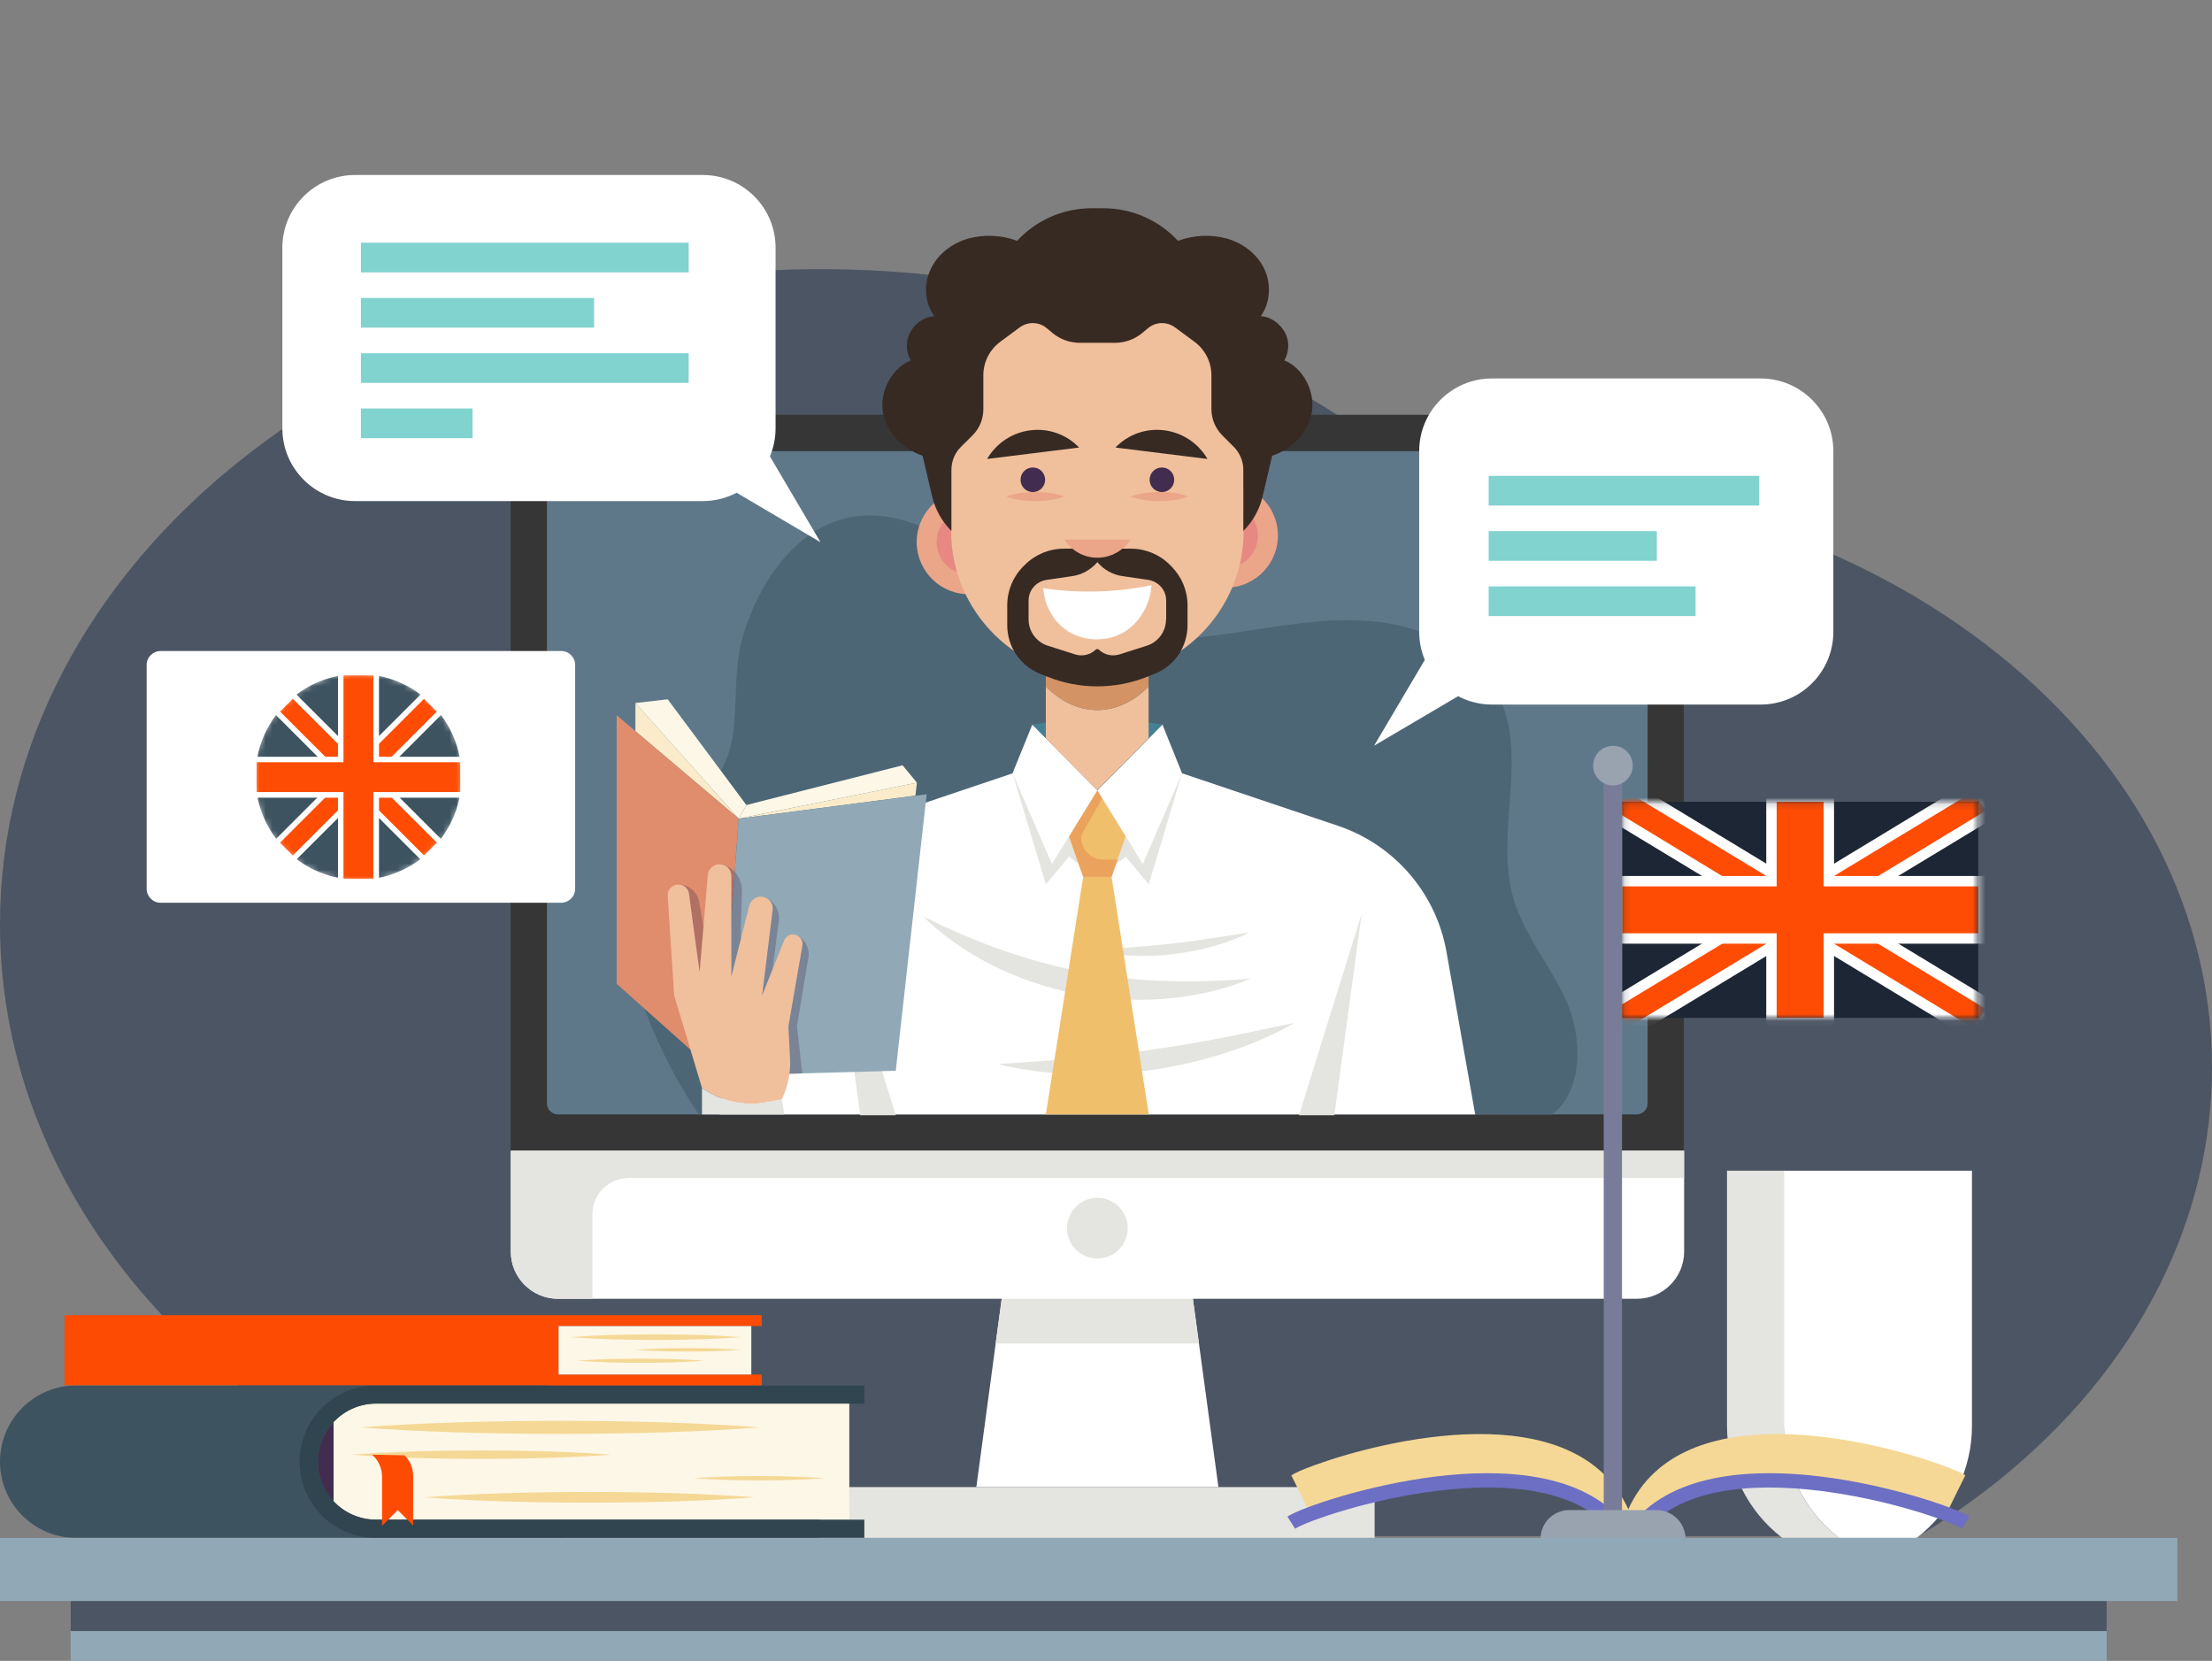 <svg width="337" height="253" viewBox="0 0 337 253" fill="none" xmlns="http://www.w3.org/2000/svg">
<rect x="0" y="0" width="337" height="253" fill="#808080" stroke="none"/>
<path d="M304.226 225.717C347.925 190.851 347.925 134.324 304.226 99.479C284.778 83.962 259.938 75.336 234.507 73.645C223.696 72.917 213.396 69.621 205.053 64.078C183.056 49.48 154.729 40.769 123.826 41.005C55.046 41.54 0 85.909 0 140.809C0 183.317 33.317 219.617 80.235 234H292.289C296.447 231.496 300.444 228.735 304.226 225.717Z" fill="#4B5563"/>
<path d="M185.627 226.526H148.746L153.454 191.608H180.893L185.627 226.526Z" fill="white"/>
<path d="M180.893 191.608H153.454L151.685 204.65H182.662L180.893 191.608Z" fill="#E4E4E0"/>
<path d="M209.425 226.526H124.948V234.268H209.425V226.526Z" fill="#E4E4E0"/>
<path d="M256.554 70.382C256.554 66.407 253.329 63.185 249.349 63.185H84.998C81.018 63.185 77.793 66.407 77.793 70.382V175.292H256.528V70.382H256.554Z" fill="#363636"/>
<path d="M83.333 168.095V70.382C83.333 69.473 84.087 68.719 84.998 68.719H249.349C250.26 68.719 251.014 69.473 251.014 70.382V168.095C251.014 169.005 250.26 169.758 249.349 169.758H84.998C84.087 169.758 83.333 169.005 83.333 168.095Z" fill="#5F7889"/>
<path d="M106.455 169.758C100.083 160.327 95.791 149.363 94.335 138.062C93.737 133.567 93.841 128.345 97.222 125.331C99.953 122.863 104.088 122.603 107.08 120.447C109.628 118.602 111.059 115.51 111.579 112.393C112.437 107.093 111.657 101.87 113.27 96.596C115.715 88.594 121.515 79.813 130.488 78.644C136.912 77.812 143.18 81.06 148.434 84.827C153.688 88.62 158.604 93.115 164.664 95.427C171.764 98.155 179.671 97.584 187.214 96.518C194.756 95.427 202.351 93.868 209.893 94.726C217.462 95.583 225.213 99.376 228.438 106.261C232.808 115.562 227.736 126.838 230.545 136.737C232.157 142.452 236.241 147.103 238.66 152.507C241.078 157.911 241.26 166.303 236.423 169.758H106.455Z" fill="#4D6676"/>
<path d="M77.819 175.292V190.646C77.819 194.622 81.044 197.843 85.024 197.843H249.375C253.355 197.843 256.58 194.622 256.58 190.646V175.292H77.819Z" fill="white"/>
<path d="M171.816 187.087C171.816 189.633 169.735 191.712 167.187 191.712C164.638 191.712 162.557 189.633 162.557 187.087C162.557 184.541 164.638 182.463 167.187 182.463C169.735 182.463 171.816 184.541 171.816 187.087Z" fill="#E4E4E0"/>
<path d="M256.554 175.292H77.819V190.646C77.819 194.622 81.044 197.843 85.024 197.843H90.252V184.983C90.252 181.917 92.722 179.449 95.791 179.449H256.554V175.292Z" fill="#E4E4E0"/>
<path d="M220.375 144.998C218.789 136.061 212.468 128.709 203.859 125.799L180.087 117.797L167.187 120.369L154.286 117.797L130.514 125.799C121.905 128.709 115.584 136.061 113.998 144.998L109.628 169.758H167.187H224.745L220.375 144.998Z" fill="white"/>
<path d="M131.06 169.888L126.924 139.205L136.47 169.888H131.06Z" fill="#E4E4E0"/>
<path d="M203.287 169.888L207.449 139.205L197.903 169.888H203.287Z" fill="#E4E4E0"/>
<path d="M190.569 149.051C186.927 149.363 182.766 149.597 178.396 149.467C174.027 149.363 169.423 148.896 164.898 148.038C160.372 147.181 155.925 145.934 151.815 144.427C147.706 142.946 143.934 141.231 140.631 139.594C143.232 142.167 146.691 144.713 150.749 146.817C154.806 148.922 159.462 150.532 164.248 151.442C169.033 152.351 173.949 152.533 178.501 152.039C183.052 151.598 187.214 150.48 190.569 149.051Z" fill="#E4E4E0"/>
<path d="M190.387 142.037C187.005 142.53 182.688 143.284 178.344 143.751C174.001 144.245 169.631 144.479 166.224 144.739C169.527 145.57 174.053 145.882 178.527 145.362C183 144.894 187.344 143.569 190.387 142.037Z" fill="#E4E4E0"/>
<path d="M197.253 155.806C194.106 156.456 190.517 157.235 186.719 157.989C182.922 158.742 178.865 159.418 174.807 159.989C170.75 160.561 166.666 160.977 162.791 161.314C158.916 161.652 155.274 161.86 152.049 162.094C155.17 162.873 158.864 163.419 162.817 163.601C166.77 163.782 171.01 163.601 175.197 163.029C179.385 162.431 183.52 161.47 187.266 160.197C191.063 158.95 194.47 157.417 197.253 155.806Z" fill="#E4E4E0"/>
<path d="M167.187 120.369L154.26 117.797L159.332 134.71L162.869 130.501L164.352 131.618H167.187H170.022L171.504 130.501L175.015 134.71L180.087 117.797L167.187 120.369Z" fill="#E4E4E0"/>
<path d="M167.187 120.369L162.869 127.384L165.028 133.541H167.187H169.345L171.504 127.384L167.187 120.369Z" fill="#F0BF6C"/>
<path d="M169.345 133.541H167.187H165.028L159.332 169.758H167.187H175.015L169.345 133.541Z" fill="#F0BF6C"/>
<path d="M167.187 120.369L167.941 121.616L164.976 126.786C164.716 127.254 164.664 127.825 164.82 128.319L164.976 128.787C165.418 130.06 166.64 130.943 167.993 130.943H170.256L169.345 133.567H165.028L162.869 127.41L167.187 120.369Z" fill="#EBA25D"/>
<path d="M157.277 110.366L167.187 120.369L160.268 131.618L154.26 117.797L157.277 110.366Z" fill="white"/>
<path d="M177.096 110.366L167.187 120.369L174.105 131.618L180.087 117.797L177.096 110.366Z" fill="white"/>
<path d="M167.187 108.937L157.277 110.366L167.187 120.369L177.096 110.366L167.187 108.937Z" fill="#468094"/>
<path d="M159.332 104.572V112.471L167.161 120.369L174.989 112.471V104.572C172.752 106.833 170.048 108.158 167.161 108.158C164.274 108.158 161.595 106.833 159.332 104.572Z" fill="#F0BF9C"/>
<path d="M159.332 90.153V104.572C161.569 106.833 164.274 108.158 167.161 108.158C170.048 108.158 172.752 106.833 174.989 104.572V90.153H159.332Z" fill="#D39365"/>
<path d="M155.477 83.842C156.178 79.507 153.23 75.425 148.89 74.725C144.551 74.024 140.465 76.969 139.763 81.304C139.062 85.638 142.011 89.72 146.35 90.421C150.689 91.122 154.775 88.176 155.477 83.842Z" fill="#EBA588"/>
<path d="M152.397 83.699C153.019 81.059 151.38 78.415 148.738 77.794C146.095 77.174 143.449 78.81 142.827 81.45C142.205 84.09 143.844 86.733 146.486 87.354C149.129 87.975 151.775 86.338 152.397 83.699Z" fill="#E78882"/>
<path d="M188.553 89.316C192.832 88.312 195.487 84.033 194.482 79.759C193.477 75.484 189.194 72.833 184.914 73.837C180.635 74.841 177.981 79.119 178.986 83.394C179.991 87.668 184.274 90.319 188.553 89.316Z" fill="#EBA588"/>
<path d="M187.857 86.364C190.499 85.743 192.138 83.1 191.516 80.46C190.894 77.82 188.248 76.184 185.605 76.805C182.963 77.426 181.324 80.069 181.946 82.709C182.568 85.349 185.214 86.985 187.857 86.364Z" fill="#E78882"/>
<path d="M167.187 44.271C154.858 44.271 144.897 54.248 144.897 66.537V80.852C144.897 93.167 154.884 103.118 167.187 103.118C179.489 103.118 189.476 93.141 189.476 80.852V66.537C189.476 54.248 179.489 44.271 167.187 44.271Z" fill="#F0BF9C"/>
<path d="M178.475 86.282L178.214 86.022C176.654 84.463 174.521 83.58 172.31 83.58H167.187H162.063C159.852 83.58 157.719 84.463 156.159 86.022L155.899 86.282C154.338 87.841 153.454 89.971 153.454 92.18V95.245C153.454 98.493 155.43 101.429 158.473 102.65L159.592 103.091C164.456 105.04 169.891 105.04 174.781 103.091L175.9 102.65C178.943 101.455 180.919 98.519 180.919 95.245V92.18C180.919 89.971 180.035 87.867 178.475 86.282ZM177.642 94.362C177.642 96.207 176.446 97.817 174.703 98.363L170.542 99.688C169.449 100.026 168.279 99.766 167.447 98.987C167.291 98.831 167.057 98.831 166.9 98.987C166.068 99.766 164.898 100.026 163.805 99.688L159.644 98.363C157.901 97.817 156.705 96.181 156.705 94.362V91.478C156.705 89.893 157.875 88.568 159.436 88.334L163.337 87.763C164.846 87.555 166.198 86.776 167.187 85.632C168.175 86.802 169.527 87.555 171.036 87.763L174.937 88.334C176.498 88.568 177.668 89.893 177.668 91.478V94.362H177.642Z" fill="#372A23"/>
<path d="M162.167 82.203C163.233 83.866 165.08 84.957 167.187 84.957C169.293 84.957 171.166 83.84 172.206 82.203H162.167Z" fill="#EBA588"/>
<path d="M175.431 89.14C170.022 90.257 164.404 90.413 158.942 89.608C159.124 92.388 160.684 95.09 163.129 96.415C165.6 97.74 168.747 97.713 171.166 96.337C173.611 94.934 175.301 91.946 175.431 89.14Z" fill="white"/>
<path d="M195.667 54.897C196.421 53.598 196.473 51.91 195.745 50.611C195.016 49.285 193.56 48.22 192.077 48.168C193.56 46.116 193.69 43.258 192.623 40.972C191.531 38.685 189.346 37.023 186.927 36.347C184.509 35.672 181.83 35.801 179.463 36.685C176.55 33.515 172.414 31.723 168.123 31.723H167.213H166.302C161.985 31.723 157.875 33.515 154.962 36.685C152.595 35.801 149.943 35.672 147.498 36.347C145.079 37.023 142.868 38.711 141.802 40.972C140.709 43.258 140.839 46.116 142.348 48.168C140.839 48.22 139.383 49.285 138.681 50.611C137.952 51.935 138.004 53.624 138.759 54.897C135.846 56.066 133.973 59.704 134.519 62.795C135.065 65.887 137.588 68.433 140.553 69.421L142.01 75.604C142.478 77.604 143.492 79.423 144.949 80.878V71.577C144.949 70.252 145.469 68.979 146.405 68.07L148.174 66.303C149.24 65.238 149.812 63.835 149.812 62.328V57.158C149.812 55.157 150.775 53.261 152.387 52.065L155.378 49.857C156.601 48.974 158.265 49 159.436 49.961L160.372 50.74C161.543 51.702 162.999 52.221 164.508 52.221H167.187H169.865C171.374 52.221 172.831 51.702 174.001 50.74L174.937 49.961C176.108 49 177.772 48.974 178.995 49.857L181.986 52.065C183.598 53.261 184.561 55.157 184.561 57.158V62.328C184.561 63.809 185.159 65.238 186.199 66.303L187.968 68.07C188.904 69.005 189.424 70.278 189.424 71.577V80.878C190.881 79.423 191.895 77.604 192.363 75.604L193.82 69.421C196.811 68.459 199.308 65.887 199.854 62.795C200.4 59.704 198.58 56.066 195.667 54.897Z" fill="#372A23"/>
<path d="M156.965 65.549C154.104 65.913 151.737 67.602 150.385 69.914L164.404 68.173C162.531 66.225 159.826 65.186 156.965 65.549Z" fill="#372A23"/>
<path d="M159.228 73.084C159.228 74.123 158.395 74.954 157.355 74.954C156.315 74.954 155.482 74.123 155.482 73.084C155.482 72.044 156.315 71.213 157.355 71.213C158.395 71.213 159.228 72.044 159.228 73.084Z" fill="#422C4F"/>
<path d="M177.382 65.549C180.243 65.913 182.61 67.602 183.962 69.914L169.944 68.173C171.816 66.225 174.521 65.186 177.382 65.549Z" fill="#372A23"/>
<path d="M175.145 73.084C175.145 74.123 175.978 74.954 177.018 74.954C178.058 74.954 178.891 74.123 178.891 73.084C178.891 72.044 178.058 71.213 177.018 71.213C175.978 71.213 175.145 72.044 175.145 73.084Z" fill="#422C4F"/>
<path d="M162.167 75.63C159.722 74.721 155.743 74.721 153.298 75.63C155.743 76.565 159.696 76.565 162.167 75.63Z" fill="#EBA588"/>
<path d="M172.206 75.63C174.651 74.721 178.631 74.721 181.075 75.63C178.631 76.565 174.651 76.565 172.206 75.63Z" fill="#EBA588"/>
<path d="M112.541 124.708L113.712 122.629L137.51 116.576L139.695 119.226L112.541 124.708Z" fill="#FDF7E7"/>
<path d="M112.541 124.707L96.806 107.093L101.722 106.521L113.712 122.629L112.541 124.707Z" fill="#FDF7E7"/>
<path d="M96.806 107.093V111.379L112.541 124.707L96.806 107.093Z" fill="#FAECCB"/>
<path d="M139.695 119.226L139.461 121.2L112.541 124.708L139.695 119.226Z" fill="#FAECCB"/>
<path d="M112.541 124.707L93.945 108.937V149.857L109.628 163.86L112.541 124.707Z" fill="#DF8D6D"/>
<path d="M112.541 124.707L109.628 163.86L136.47 163.107L141.177 120.992L112.541 124.707Z" fill="#91A9B7"/>
<path opacity="0.3" d="M105.207 159.911L103.36 134.736C104.921 134.736 106.247 135.853 106.507 137.36L107.158 141.075L109.602 131.592C111.631 131.904 113.088 133.671 113.036 135.723L112.828 143.05L116.339 136.607C117.873 137.126 118.862 138.659 118.654 140.27L117.691 147.726L121.28 142.426C122.633 143.024 123.413 144.453 123.153 145.908L121.411 156.352L122.243 163.523L109.576 163.86L105.207 159.911Z" fill="#422C4F"/>
<path d="M106.949 165.731L102.71 151.649L101.722 136.477C101.67 135.541 102.398 134.736 103.36 134.736C104.192 134.736 104.869 135.334 104.973 136.165L106.585 148.09L107.834 133.281C107.912 132.346 108.692 131.644 109.628 131.644C110.617 131.644 111.423 132.45 111.423 133.437V148.766L114.154 137.958C114.388 136.996 115.376 136.399 116.365 136.633C117.249 136.866 117.847 137.698 117.717 138.607L116.105 151.649L119.46 143.258C119.746 142.53 120.552 142.166 121.28 142.426C121.957 142.66 122.373 143.336 122.243 144.063L120.11 156.378L120.37 161.262C120.474 163.419 120.032 165.549 119.096 167.472L116.937 167.887C113.478 168.563 109.862 167.783 106.949 165.731Z" fill="#F0BF9C"/>
<path d="M106.949 165.731C109.836 167.783 113.478 168.563 116.963 167.861L119.122 167.446L119.486 169.758H106.949V165.731Z" fill="#E4E4E0"/>
<path d="M86.038 213.795V211.041H11.626C5.202 211.041 0 216.237 0 222.655C0 229.072 5.202 234.268 11.626 234.268H86.038V231.488V213.795Z" fill="#3D5360"/>
<path d="M48.429 222.655C48.429 224.993 49.339 227.123 50.848 228.708V216.627C49.339 218.186 48.429 220.316 48.429 222.655Z" fill="#422C4F"/>
<path d="M57.272 213.795C54.723 213.795 52.434 214.886 50.822 216.601V228.682C52.434 230.397 54.723 231.488 57.272 231.488H129.395V213.795H57.272Z" fill="#FDF7E7"/>
<path d="M57.272 211.041C50.848 211.041 45.646 216.237 45.646 222.655C45.646 229.072 50.848 234.268 57.272 234.268H131.684V231.488H57.272C52.382 231.488 48.429 227.513 48.429 222.655C48.429 217.796 52.408 213.821 57.272 213.821H131.684V211.067H57.272V211.041Z" fill="#30454F"/>
<path d="M115.715 217.432C98.939 216.107 71.759 216.107 54.983 217.432C71.759 218.757 98.939 218.757 115.715 217.432Z" fill="#F5D896"/>
<path d="M93.035 221.589C82.137 220.732 64.503 220.732 53.605 221.589C64.477 222.447 82.137 222.447 93.035 221.589Z" fill="#F5D896"/>
<path d="M114.882 228.085C101.019 226.993 78.522 226.993 64.659 228.085C78.522 229.176 101.019 229.176 114.882 228.085Z" fill="#F5D896"/>
<path d="M125.676 225.175C120.136 224.733 111.163 224.733 105.623 225.175C111.163 225.616 120.136 225.616 125.676 225.175Z" fill="#F5D896"/>
<path d="M56.7 221.589L56.908 221.797C57.74 222.629 58.208 223.746 58.208 224.915V232.423L60.601 230.033L62.942 232.371V224.811C62.942 223.642 62.474 222.525 61.642 221.693L56.7 221.589Z" fill="#FD4B04"/>
<path d="M83.437 200.337H9.831V211.015H83.437V200.337Z" fill="#FD4B04"/>
<path d="M83.437 202.416H9.831V208.963H83.437V202.416Z" fill="#FD4B04"/>
<path d="M83.437 200.337V211.041H116.053V209.378H85.102V202H116.053V200.337H83.437Z" fill="#FD4B04"/>
<path d="M114.466 202H85.102V209.378H114.466V202Z" fill="#FDF7E7"/>
<path d="M112.932 203.689C105.727 203.117 94.049 203.117 86.844 203.689C94.075 204.26 105.753 204.26 112.932 203.689Z" fill="#F5D896"/>
<path d="M112.88 205.611C108.458 205.273 101.253 205.273 96.832 205.611C101.253 205.975 108.432 205.975 112.88 205.611Z" fill="#F5D896"/>
<path d="M107.34 207.274C101.982 206.858 93.269 206.858 87.911 207.274C93.269 207.716 101.982 207.716 107.34 207.274Z" fill="#F5D896"/>
<path d="M271.769 217.199V178.332H271.535H263.108V217.199C263.108 223.876 266.229 230.189 271.535 234.268H280.196C274.864 230.189 271.769 223.876 271.769 217.199Z" fill="#E4E4E0"/>
<path d="M300.431 217.199V178.332H292.004H280.196H271.769V217.199C271.769 223.876 274.89 230.189 280.196 234.268H292.004C297.336 230.189 300.431 223.876 300.431 217.199Z" fill="white"/>
<path d="M248.075 229.903C239.934 212.003 210.388 219.511 200.322 223.174C198.528 223.824 197.279 224.369 196.733 224.733L199.542 230.423L218.164 226.058L229.634 225.175L240.428 228.085L244.512 230.423L248.101 233.489V229.903H248.075Z" fill="#F5D896"/>
<path d="M248.075 229.903C256.216 212.003 285.762 219.511 295.828 223.174C297.622 223.824 298.871 224.369 299.417 224.733L296.608 230.423L277.985 226.058L266.515 225.175L255.722 228.085L251.638 230.423L248.049 233.489V229.903H248.075Z" fill="#F5D896"/>
<path d="M277.387 224.915C267.816 223.746 255.175 224.058 248.699 232.06H248.075H247.451C241 224.058 228.334 223.746 218.763 224.915C208.359 226.188 198.345 229.617 196.135 231.02L197.305 232.865C200.92 230.579 235.252 219.459 246.046 233.8L246.384 234.242H248.101H249.817L250.156 233.8C260.949 219.459 295.255 230.553 298.897 232.865L300.067 231.02C297.804 229.617 287.791 226.188 277.387 224.915Z" fill="#6C6FC3"/>
<path d="M125 82.593L117.301 69.524C117.847 68.225 118.159 66.77 118.159 65.264V37.724C118.159 31.619 113.192 26.656 107.08 26.656H54.099C47.987 26.656 43.019 31.619 43.019 37.724V65.264C43.019 71.369 47.987 76.331 54.099 76.331H107.08C108.926 76.331 110.695 75.864 112.229 75.058L125 82.593Z" fill="white"/>
<path d="M104.921 36.971H54.983V41.491H104.921V36.971Z" fill="#81D3CF"/>
<path d="M90.512 45.388H54.983V49.909H90.512V45.388Z" fill="#81D3CF"/>
<path d="M104.921 53.806H54.983V58.327H104.921V53.806Z" fill="#81D3CF"/>
<path d="M71.993 62.224H54.983V66.745H71.993V62.224Z" fill="#81D3CF"/>
<path d="M209.347 113.588L217.072 100.519C216.526 99.22 216.214 97.765 216.214 96.259V68.719C216.214 62.614 221.181 57.651 227.294 57.651H268.232C274.344 57.651 279.312 62.614 279.312 68.719V96.259C279.312 102.364 274.344 107.326 268.232 107.326H227.294C225.447 107.326 223.678 106.859 222.144 106.053L209.347 113.588Z" fill="white"/>
<path d="M268.024 72.486H226.799V77.007H268.024V72.486Z" fill="#81D3CF"/>
<path d="M252.418 80.904H226.799V85.425H252.418V80.904Z" fill="#81D3CF"/>
<path d="M258.322 89.322H226.799V93.842H258.322V89.322Z" fill="#81D3CF"/>
<path d="M85.492 137.516H24.475C23.278 137.516 22.342 136.555 22.342 135.385V101.299C22.342 100.104 23.304 99.168 24.475 99.168H85.492C86.688 99.168 87.625 100.13 87.625 101.299V135.385C87.625 136.555 86.662 137.516 85.492 137.516Z" fill="white"/>
<mask id="mask0_5_1893" style="mask-type:alpha" maskUnits="userSpaceOnUse" x="38" y="102" width="33" height="33">
<path d="M69.954 122.998C72.534 114.543 67.764 105.599 59.299 103.022C50.835 100.444 41.881 105.209 39.301 113.664C36.721 122.12 41.491 131.063 49.956 133.641C58.42 136.218 67.373 131.453 69.954 122.998Z" fill="white"/>
</mask>
<g mask="url(#mask0_5_1893)">
<path d="M65.727 129.429C71.861 123.301 71.861 113.367 65.727 107.24C59.593 101.112 49.648 101.112 43.513 107.24C37.379 113.367 37.379 123.301 43.513 129.429C49.648 135.556 59.593 135.556 65.727 129.429Z" fill="#3D5360"/>
<path d="M64.626 131.486L67.753 128.363L44.617 105.253L41.49 108.376L64.626 131.486Z" fill="white"/>
<path d="M44.615 106.445L42.666 108.392L64.606 130.309L66.556 128.362L44.615 106.445Z" fill="#FE4C04"/>
<path d="M67.728 108.385L64.602 105.262L41.466 128.373L44.592 131.496L67.728 108.385Z" fill="white"/>
<path d="M42.656 128.373L44.605 130.32L66.546 108.404L64.596 106.456L42.656 128.373Z" fill="#FE4C04"/>
<path d="M51.498 134.736V121.512H38.259V115.276H51.498V102.052H57.74V115.276H70.979V121.512H57.74V134.736H51.498Z" fill="white"/>
<path d="M70.121 116.108H56.882V102.884H52.33V116.108H39.092V120.654H52.33V133.879H56.882V120.654H70.121V116.108Z" fill="#FE4C04"/>
</g>
<path d="M301.394 122.135H247.139V155.053H301.394V122.135Z" fill="#1D2634"/>
<mask id="mask1_5_1893" style="mask-type:alpha" maskUnits="userSpaceOnUse" x="247" y="122" width="55" height="34">
<path d="M301.394 122.135H247.139V155.053H301.394V122.135Z" fill="#1D2634"/>
</mask>
<g mask="url(#mask1_5_1893)">
<path d="M274.266 142.504L247.269 158.846L243.809 153.13L267.816 138.581L243.809 124.058L247.269 118.342L274.266 134.684L301.237 118.342L304.697 124.058L280.69 138.581L304.697 153.13L301.237 158.846L274.266 142.504Z" fill="white"/>
<path d="M302.512 123.512L300.691 120.551L274.266 136.555L247.815 120.551L245.994 123.512L270.885 138.607L245.994 153.676L247.815 156.638L274.266 140.634L300.691 156.638L302.512 153.676L277.621 138.607L302.512 123.512Z" fill="#FE4C04"/>
<path d="M269.09 156.638V143.751H245.526V133.437H269.09V120.551H279.416V133.437H302.98V143.751H279.416V156.638H269.09Z" fill="white"/>
<path d="M301.394 135.022H277.829V122.135H270.677V135.022H247.139V142.166H270.677V155.053H277.829V142.166H301.394V135.022Z" fill="#FE4C04"/>
</g>
<path d="M247.113 118.108H244.33V234.424H247.113V118.108Z" fill="#797C99"/>
<path d="M248.751 116.627C248.751 118.29 247.399 119.641 245.734 119.641C244.069 119.641 242.717 118.29 242.717 116.627C242.717 114.965 244.069 113.614 245.734 113.614C247.399 113.588 248.751 114.939 248.751 116.627Z" fill="#99A3B0"/>
<path d="M252.392 230.033H239.076C236.657 230.033 234.706 231.982 234.706 234.398H256.788C256.788 232.008 254.811 230.033 252.392 230.033Z" fill="#99A3B0"/>
<path d="M331.72 234.268H0V243.881H331.72V234.268Z" fill="#91A9B7"/>
<path d="M320.952 243.881H10.768V253H320.952V243.881Z" fill="#91A9B7"/>
<path d="M320.952 243.881H10.768V248.453H320.952V243.881Z" fill="#4B5563"/>
</svg>
